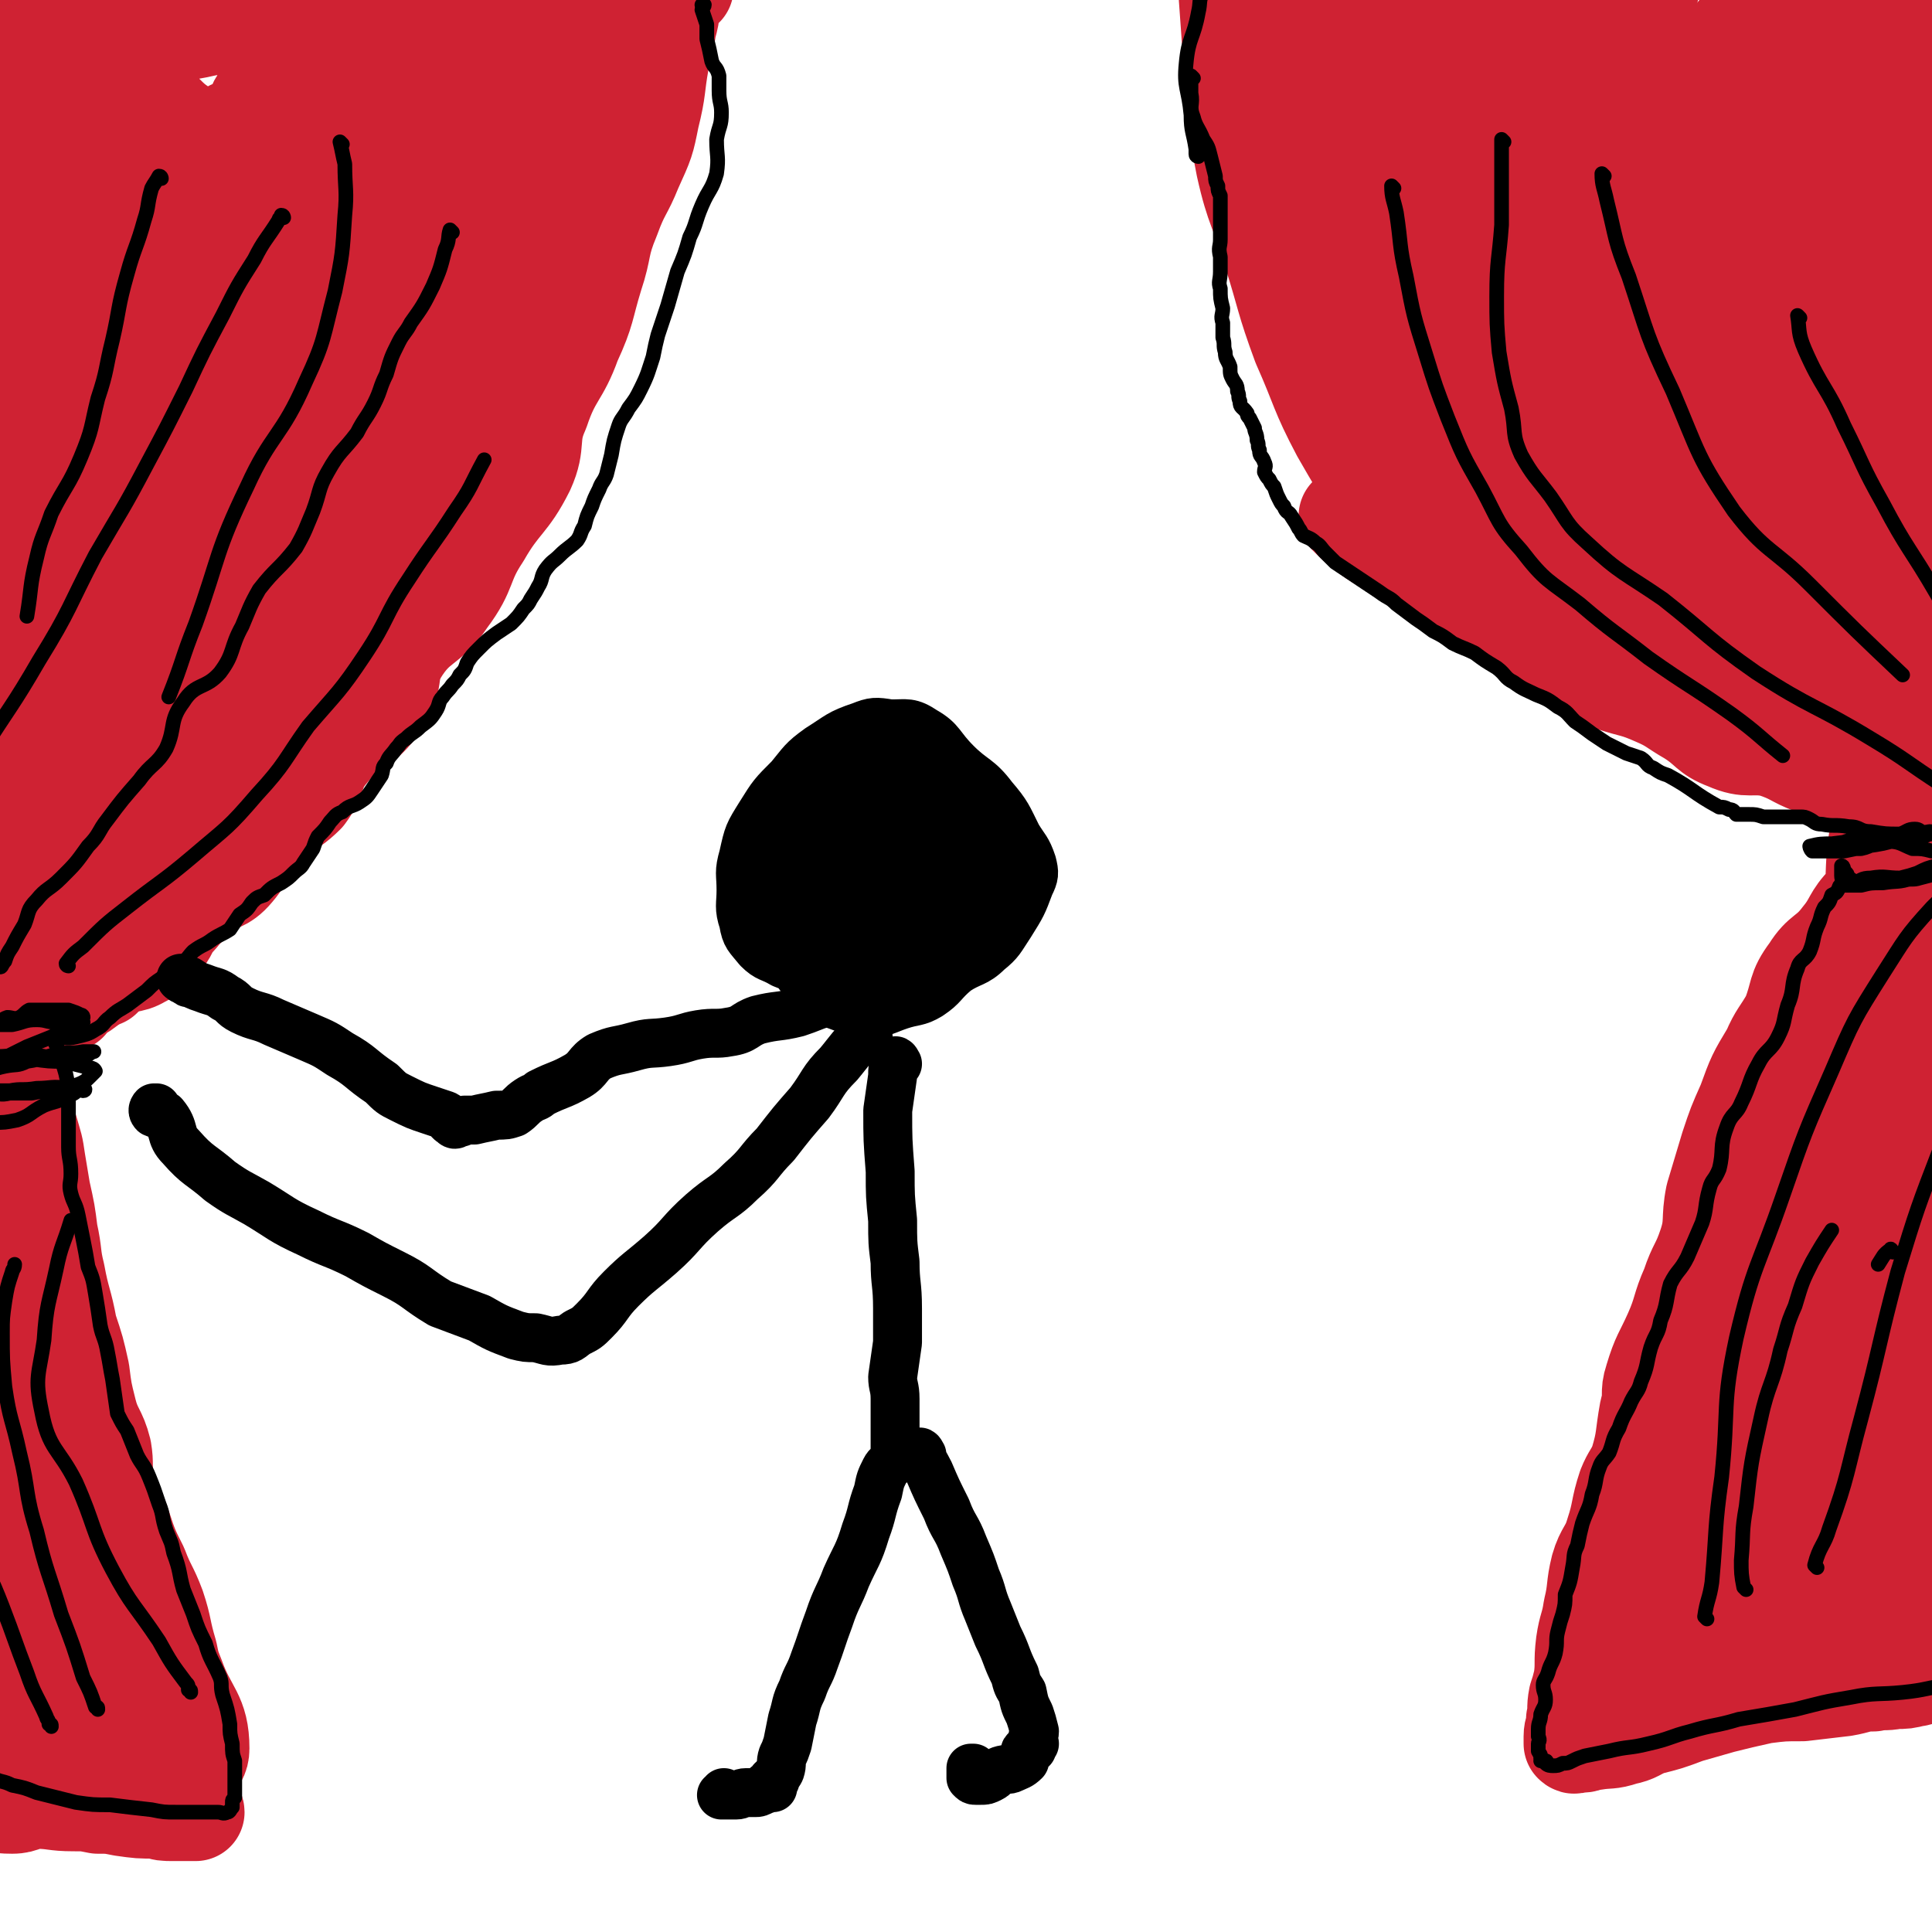 <svg viewBox='0 0 790 790' version='1.1' xmlns='http://www.w3.org/2000/svg' xmlns:xlink='http://www.w3.org/1999/xlink'><g fill='none' stroke='#CF2233' stroke-width='40' stroke-linecap='round' stroke-linejoin='round'><path d='M28,410c0,0 -1,-1 -1,-1 1,-1 2,-1 3,-2 4,-2 4,-2 9,-6 4,-2 3,-3 8,-5 5,-3 6,-1 11,-4 4,-2 4,-2 7,-6 5,-5 3,-6 8,-11 4,-5 5,-5 10,-10 6,-5 8,-3 13,-9 6,-7 4,-9 10,-16 8,-9 11,-7 19,-15 6,-8 3,-10 10,-18 9,-11 13,-8 21,-20 6,-9 2,-11 7,-20 8,-13 12,-10 20,-22 9,-12 6,-14 14,-26 8,-14 11,-13 18,-27 5,-11 1,-13 6,-24 5,-15 8,-14 13,-28 6,-13 5,-14 9,-27 4,-12 2,-12 7,-24 4,-11 5,-10 9,-20 5,-11 5,-11 7,-21 3,-12 2,-12 4,-23 1,-7 2,-7 3,-14 2,-7 1,-7 2,-14 0,-1 0,-1 1,-1 1,-1 1,-1 2,-1 1,0 1,0 1,0 1,0 1,0 1,0 '/><path d='M42,400c0,0 0,-1 -1,-1 -1,0 -1,0 -2,0 -7,2 -7,2 -13,3 -8,2 -8,1 -16,3 -8,2 -8,3 -17,5 -5,1 -5,2 -10,2 -2,0 -2,0 -4,-1 -3,-1 -4,-2 -6,-5 -2,-3 -4,-4 -3,-8 0,-6 2,-6 5,-13 3,-9 2,-10 7,-19 5,-12 5,-12 11,-22 7,-11 9,-10 16,-21 6,-10 4,-11 9,-22 5,-9 4,-9 10,-18 1,-2 2,-2 3,-3 1,0 0,0 0,1 -1,7 2,7 0,14 -3,11 -5,11 -9,21 -4,16 -4,16 -7,31 -3,15 -1,16 -5,31 -2,12 -4,11 -7,24 -2,5 -2,5 -3,11 0,1 0,3 0,3 -1,-1 -1,-2 -1,-4 -2,-10 -2,-10 -3,-19 -1,-16 0,-16 -1,-32 -1,-20 -2,-20 -1,-40 0,-18 1,-18 4,-36 2,-10 3,-10 7,-20 0,-1 0,-2 1,-1 1,0 3,1 3,3 1,7 0,7 0,14 0,15 -1,15 -1,30 -1,16 -1,16 -1,32 0,14 1,14 1,29 0,12 1,12 0,24 0,6 -1,6 -2,11 0,2 -1,4 -1,3 -3,-4 -4,-5 -6,-11 -3,-10 -4,-10 -6,-20 -3,-19 -4,-19 -4,-38 0,-18 -2,-19 3,-37 4,-15 7,-14 14,-28 6,-11 5,-12 12,-22 5,-5 6,-7 12,-9 2,-1 4,1 6,3 3,6 3,7 4,13 2,16 2,16 2,31 0,17 1,17 -1,33 -2,16 -3,16 -7,31 -3,13 -3,13 -7,25 -1,3 -1,4 -3,6 0,1 0,0 0,-1 3,-12 3,-12 6,-24 5,-19 4,-19 10,-38 11,-28 11,-28 24,-55 13,-30 12,-31 28,-59 14,-23 15,-23 32,-43 10,-12 11,-12 22,-21 7,-5 8,-9 14,-9 5,0 7,4 8,10 2,10 1,11 -2,22 -5,20 -6,20 -14,40 -10,23 -11,23 -22,46 -13,26 -13,27 -27,53 -11,19 -10,21 -23,39 -9,11 -10,11 -21,20 -6,5 -10,8 -14,10 -1,0 2,-4 3,-7 6,-13 6,-13 12,-27 9,-20 8,-21 19,-41 14,-27 15,-26 32,-52 14,-23 12,-24 29,-45 13,-16 13,-16 29,-30 9,-8 10,-9 21,-13 5,-2 8,-2 12,0 2,2 3,5 1,9 -9,17 -10,18 -22,34 -14,21 -16,20 -30,41 -19,27 -17,29 -37,56 -18,25 -17,26 -38,49 -12,14 -14,12 -28,25 -7,6 -7,8 -13,12 -3,1 -5,-1 -5,-4 1,-13 2,-15 7,-29 7,-22 5,-23 16,-44 14,-29 17,-27 35,-54 17,-27 18,-27 35,-54 16,-24 14,-26 31,-49 14,-18 16,-16 31,-33 9,-9 8,-10 18,-18 3,-3 7,-5 8,-3 1,1 -1,5 -4,9 -11,17 -13,16 -24,34 -16,27 -15,27 -30,55 -18,31 -17,32 -35,63 -13,22 -14,22 -27,44 -10,15 -10,15 -19,30 -4,6 -6,12 -7,13 -1,0 0,-5 1,-9 5,-17 4,-18 10,-34 10,-29 9,-30 21,-58 14,-32 16,-32 31,-64 15,-32 12,-33 29,-64 14,-26 15,-26 33,-50 14,-17 14,-16 30,-31 10,-8 15,-14 22,-15 3,0 1,6 0,12 -2,11 -2,12 -7,22 -10,21 -11,21 -24,41 -13,23 -14,22 -27,45 -12,22 -12,22 -23,44 -9,16 -7,18 -17,32 -5,7 -6,6 -13,11 -2,2 -4,7 -5,5 0,-5 1,-9 3,-18 3,-16 3,-16 7,-32 7,-26 7,-26 16,-50 9,-24 7,-25 19,-48 10,-21 12,-20 26,-39 12,-17 11,-19 26,-35 8,-8 9,-8 19,-13 1,-1 3,-1 3,1 2,3 2,4 2,9 -2,22 -2,22 -6,44 -4,18 -4,18 -10,35 -6,17 -7,17 -14,33 -6,16 -5,17 -13,31 -7,12 -8,11 -17,22 -8,9 -8,10 -17,16 -5,4 -6,4 -11,4 -2,1 -4,0 -4,-2 -1,-10 0,-11 2,-23 2,-15 1,-16 7,-30 7,-17 8,-16 18,-32 9,-15 7,-17 18,-30 11,-12 13,-11 27,-20 7,-5 9,-6 15,-7 2,0 1,3 1,6 -2,8 -3,8 -6,16 -7,18 -7,18 -15,35 -10,21 -9,21 -20,42 -10,17 -9,18 -21,34 -10,14 -11,14 -24,24 -10,8 -10,9 -22,12 -10,2 -12,2 -22,-2 -8,-4 -12,-5 -15,-13 -5,-12 -2,-14 -1,-28 2,-17 0,-18 6,-34 7,-19 9,-18 19,-36 9,-15 9,-15 19,-29 8,-10 8,-9 17,-18 7,-6 6,-7 13,-12 2,-1 3,-1 5,0 2,2 4,3 3,6 -5,14 -7,14 -14,29 -10,20 -10,20 -20,40 -12,25 -11,25 -23,50 -12,24 -12,24 -25,49 -11,21 -11,21 -23,43 -9,16 -8,17 -18,33 -7,11 -6,12 -15,21 -3,3 -4,4 -8,3 -3,0 -5,-1 -6,-5 -5,-12 -5,-13 -7,-27 -2,-19 -3,-20 -2,-38 2,-23 3,-24 7,-46 5,-21 6,-21 13,-42 4,-14 3,-15 9,-29 5,-13 7,-13 13,-26 3,-9 4,-9 6,-18 1,-3 1,-6 -1,-6 -2,0 -4,1 -6,4 -8,13 -9,13 -15,27 -7,15 -7,16 -12,31 -7,22 -7,22 -11,44 -3,20 -1,21 -2,41 -1,17 -1,17 -2,34 0,12 1,13 0,25 0,4 -1,4 -3,7 0,1 -1,3 -2,2 -1,-2 -2,-3 -3,-7 -3,-16 -3,-16 -4,-32 -2,-23 -3,-23 -3,-45 0,-19 1,-19 3,-37 2,-16 3,-16 5,-31 1,-14 0,-14 2,-27 2,-11 3,-10 5,-21 1,-7 1,-7 2,-14 0,0 0,-1 0,0 0,1 0,2 0,4 -1,9 -1,9 -2,18 -1,16 -1,16 -1,31 -1,17 -1,17 0,35 0,17 1,17 1,35 1,16 0,16 1,32 0,14 1,14 1,29 0,8 0,8 -1,16 -1,3 0,4 -2,6 0,1 -2,1 -2,1 -5,-6 -5,-7 -8,-13 -7,-16 -9,-16 -13,-33 -6,-24 -6,-25 -6,-49 -1,-26 -2,-28 4,-53 4,-17 8,-16 17,-32 7,-11 7,-13 16,-20 8,-6 9,-6 19,-7 7,0 10,-1 15,4 7,9 4,12 8,24 4,17 4,17 7,34 4,24 4,24 6,48 1,18 6,20 1,37 -3,15 -7,15 -17,26 -6,8 -7,8 -15,12 -5,2 -7,4 -11,1 -6,-6 -6,-8 -9,-17 -5,-17 -6,-18 -7,-35 -2,-23 -1,-24 3,-47 4,-25 4,-25 11,-49 6,-17 5,-18 15,-32 9,-12 11,-12 24,-21 8,-5 10,-7 18,-6 7,1 9,3 12,10 4,13 1,14 2,29 1,20 1,20 1,39 1,21 2,22 0,42 -2,17 -2,17 -7,34 -5,14 -4,14 -12,27 -6,11 -7,11 -16,19 -6,6 -7,8 -15,9 -7,2 -9,1 -15,-3 -9,-5 -10,-6 -14,-15 -8,-16 -7,-17 -9,-35 -3,-20 -4,-21 -1,-41 3,-20 5,-20 12,-39 6,-16 5,-18 14,-32 8,-11 10,-10 20,-19 7,-5 8,-11 14,-10 4,1 4,6 6,14 2,10 3,10 3,21 0,21 -2,21 -4,43 -2,20 -1,20 -4,39 -2,18 -1,18 -7,35 -3,10 -4,11 -10,19 -5,5 -6,7 -11,8 -3,1 -5,-1 -6,-4 -4,-7 -4,-8 -5,-15 -1,-20 0,-20 1,-40 1,-22 -1,-22 3,-44 3,-24 5,-23 12,-47 4,-17 4,-17 11,-34 2,-7 3,-7 7,-12 1,-2 4,-2 4,-1 0,7 -1,8 -2,17 -2,14 -3,14 -5,28 -1,14 0,14 -2,27 -3,13 -4,13 -9,26 -4,12 -5,12 -10,23 -3,8 -3,9 -6,17 -3,5 -2,7 -6,10 -1,1 -3,1 -4,-1 -5,-4 -6,-4 -9,-10 -5,-14 -4,-15 -7,-30 -4,-20 -4,-20 -5,-40 -1,-21 -1,-21 0,-42 0,-16 0,-16 1,-33 1,-13 1,-13 3,-26 1,-12 2,-15 3,-25 0,-1 -1,2 -1,3 1,4 1,4 3,9 1,3 1,3 3,6 3,6 3,6 6,11 4,8 3,9 8,16 3,4 3,4 7,7 6,5 7,5 14,10 4,2 4,2 9,5 6,5 6,4 11,9 3,3 5,2 6,6 1,4 2,5 0,8 -4,5 -6,4 -12,7 -5,2 -6,3 -11,3 -8,1 -8,-1 -16,-2 -5,-1 -6,1 -10,-1 -7,-5 -6,-7 -12,-14 -4,-5 -6,-5 -8,-11 -3,-8 -2,-9 -2,-18 0,-6 1,-6 3,-13 1,-5 1,-6 3,-11 2,-4 2,-4 5,-7 3,-4 3,-4 7,-6 4,-3 4,-3 9,-4 7,-1 7,1 14,0 9,-1 9,-2 18,-3 11,-1 12,-4 22,-1 8,3 7,6 14,12 9,6 10,5 17,13 5,4 4,5 7,10 3,4 5,3 6,7 1,3 0,4 -2,7 -2,4 -1,6 -6,8 -7,3 -8,3 -17,3 -10,-1 -10,-2 -19,-6 -10,-4 -10,-5 -19,-12 -6,-4 -6,-4 -11,-9 -6,-6 -6,-7 -11,-14 -4,-6 -4,-6 -6,-12 -1,-3 -1,-4 0,-6 1,-2 2,-2 5,-3 4,-1 4,1 9,0 9,-2 8,-3 18,-5 11,-1 11,0 22,-1 15,0 15,0 30,0 14,-1 14,-1 28,-1 13,-1 13,-1 25,-2 12,0 12,-2 24,0 6,1 5,3 11,6 5,3 9,2 9,6 0,9 -3,11 -9,21 -5,9 -4,11 -12,17 -12,10 -13,8 -28,15 -14,7 -14,7 -29,13 -11,4 -11,5 -22,6 -10,2 -10,1 -20,0 -8,-1 -8,-1 -16,-4 -5,-2 -7,-2 -10,-7 -3,-5 -2,-7 0,-12 2,-4 3,-4 7,-7 6,-4 7,-3 13,-6 12,-5 12,-6 25,-10 13,-5 13,-5 26,-8 11,-3 11,-2 21,-6 13,-4 13,-9 26,-11 6,-1 7,1 13,4 6,2 7,3 11,7 1,2 1,2 0,4 -3,6 -4,6 -9,11 -7,7 -7,7 -16,13 -12,9 -11,10 -24,16 -13,4 -13,4 -27,4 -12,1 -12,1 -24,-2 -7,-1 -6,-3 -13,-7 -5,-4 -8,-3 -11,-8 -2,-3 0,-4 2,-8 1,-4 0,-6 4,-8 8,-6 9,-5 19,-9 9,-3 9,-2 19,-6 11,-4 11,-8 23,-10 10,-1 10,1 20,4 8,2 8,3 15,7 2,1 4,1 4,3 0,3 -1,5 -3,8 -8,9 -9,8 -17,17 -10,9 -9,10 -20,18 -11,7 -12,6 -23,12 -10,5 -9,7 -19,11 -8,4 -8,2 -16,4 -5,2 -5,2 -9,5 -2,0 -2,1 -4,2 0,0 0,0 -1,0 '/><path d='M14,410c0,0 -1,0 -1,-1 0,-1 1,-1 1,-3 1,-6 1,-6 3,-13 1,-5 1,-6 3,-11 1,-2 1,-2 2,-4 0,0 0,0 0,-1 1,-1 0,-1 1,-2 0,0 1,0 1,0 0,0 0,-1 0,-1 -1,0 -1,0 -2,1 0,0 0,-1 -1,0 0,0 -1,0 -1,1 -1,3 0,3 -2,6 0,1 0,1 -1,2 -1,2 -1,2 -2,3 0,2 0,3 0,4 -1,2 -1,2 -2,3 -1,1 -2,1 -2,3 -1,1 0,1 0,3 0,1 -1,1 -1,3 -1,1 -1,1 -1,3 -1,1 -1,1 -1,3 -1,1 0,1 0,3 0,2 0,2 0,3 0,1 0,1 0,2 0,1 0,1 0,2 0,1 0,1 0,2 0,1 0,1 -1,1 0,1 0,0 -1,1 0,1 0,1 0,1 0,1 0,1 -1,1 0,0 0,-1 0,-1 0,1 0,2 0,3 0,0 -1,0 -1,0 -1,1 -1,1 -1,1 0,0 0,1 0,1 0,0 -1,-1 -1,-1 0,1 0,1 0,1 0,2 1,2 1,3 0,1 0,1 0,2 0,1 1,0 1,1 1,3 1,3 1,5 1,2 1,2 2,4 1,2 1,2 1,4 1,3 1,3 2,7 1,4 1,4 2,7 2,7 2,6 3,13 1,6 1,6 2,12 2,9 2,9 3,17 2,9 1,9 3,17 2,11 3,11 5,22 3,9 3,9 5,18 1,8 1,8 3,16 2,8 4,8 6,16 1,6 0,6 1,12 3,10 4,10 7,19 3,9 3,9 7,17 3,8 4,8 7,16 3,9 2,9 5,19 1,5 1,5 3,10 5,14 10,15 10,29 0,7 -6,6 -9,13 -1,2 0,3 1,5 0,2 0,2 1,3 1,1 1,1 2,2 1,1 0,1 1,2 1,0 2,0 2,1 0,0 -1,0 -1,0 -1,0 -1,0 -2,0 -1,0 -1,0 -2,0 -2,0 -2,0 -4,0 -4,0 -4,0 -7,-1 -7,0 -7,0 -14,-1 -5,-1 -5,-1 -10,-1 -5,-1 -5,-1 -10,-1 -8,0 -8,-1 -15,-1 -5,0 -5,2 -10,2 -7,0 -7,-1 -15,-2 -3,0 -3,0 -6,0 -3,-1 -3,-1 -5,-1 -2,0 -2,0 -3,-1 0,0 -1,1 -1,0 -1,-1 -1,-1 -1,-3 0,-2 0,-2 0,-5 0,-5 0,-5 1,-9 2,-19 3,-19 4,-37 1,-6 0,-6 -1,-12 -1,-8 -3,-8 -3,-16 0,-19 1,-19 2,-38 0,-19 0,-19 0,-39 0,-19 0,-19 0,-38 0,-12 0,-12 1,-24 0,-7 0,-7 1,-15 1,-5 1,-6 4,-11 0,-1 1,-2 3,-2 2,1 3,1 5,4 6,8 7,8 11,18 5,13 4,14 7,28 2,14 3,14 4,28 1,15 0,15 1,30 0,13 0,13 1,27 1,12 1,12 2,24 1,11 0,12 2,23 2,11 3,11 6,22 2,7 3,7 5,15 1,4 0,4 0,8 '/><path d='M13,669c0,-1 0,-1 -1,-1 -2,-8 -3,-8 -4,-16 -4,-18 -3,-18 -6,-36 -2,-16 -3,-16 -3,-32 0,-6 0,-6 2,-12 1,-2 1,-2 3,-2 2,0 3,0 4,2 3,4 2,5 4,10 3,10 3,10 6,21 4,11 4,11 8,23 3,10 4,10 6,20 2,7 1,9 3,15 0,1 2,0 3,-1 2,-4 2,-5 4,-9 '/><path d='M59,690c0,-1 0,-2 -1,-1 -3,1 -3,0 -6,3 -5,6 -4,6 -9,13 '/><path d='M11,736c0,-1 0,-1 -1,-1 -5,-5 -5,-4 -10,-9 -4,-6 -5,-6 -8,-13 -1,-3 -1,-4 0,-8 2,-7 1,-8 6,-14 10,-13 10,-15 22,-24 3,-2 4,2 7,2 4,0 4,-1 7,-2 3,0 6,-1 5,0 -2,4 -6,4 -10,10 -7,9 -5,10 -11,20 -6,9 -6,12 -14,18 -4,2 -5,0 -10,-2 -2,0 -2,-1 -4,-2 -1,-2 -1,-2 -1,-4 -1,-2 -1,-2 -1,-4 2,-6 2,-7 6,-13 9,-12 9,-14 19,-22 3,-2 3,2 6,2 3,1 4,0 7,0 0,0 0,1 0,1 -1,2 -2,2 -4,3 -3,4 -3,5 -7,8 -7,6 -8,5 -16,11 -3,2 -2,4 -6,6 -2,1 -2,0 -4,-2 -2,-1 -3,-1 -4,-3 -1,-4 1,-4 1,-9 0,0 0,0 0,-1 '/><path d='M591,223c0,0 0,0 -1,-1 -5,-3 -5,-3 -10,-7 -8,-7 -9,-7 -16,-15 -9,-10 -9,-11 -16,-23 -9,-17 -8,-18 -16,-36 -7,-19 -6,-19 -12,-38 -5,-17 -7,-17 -11,-35 -4,-20 -3,-21 -5,-41 -1,-14 -1,-14 -2,-28 0,-2 0,-2 1,-4 0,0 1,0 1,0 '/><path d='M552,212c0,0 -1,-1 -1,-1 3,3 4,4 8,7 8,6 9,5 17,10 8,5 8,5 16,10 8,4 8,5 15,9 6,4 6,3 11,7 6,3 6,3 12,7 9,6 8,7 17,12 6,4 6,3 12,6 9,3 9,2 18,6 7,3 7,4 14,8 8,5 7,7 15,10 9,4 10,1 19,3 9,3 8,4 16,7 8,2 8,1 16,4 6,1 6,2 12,4 6,2 7,1 13,4 3,1 3,2 6,3 2,1 3,1 5,2 2,1 2,2 4,3 1,1 1,1 2,2 0,1 1,1 1,1 0,0 0,-1 0,-1 0,0 0,1 -1,2 0,0 0,0 0,0 -1,0 -1,0 -2,0 0,0 -1,-1 -1,0 -3,1 -4,0 -6,3 -3,3 -2,4 -5,8 -4,5 -4,5 -9,10 -6,6 -7,5 -13,11 -6,6 -5,8 -10,14 -6,8 -8,6 -13,14 -6,8 -4,9 -8,19 -4,7 -5,7 -8,14 -6,10 -6,10 -10,21 -4,9 -4,9 -7,18 -3,10 -3,10 -6,20 -2,10 0,11 -3,20 -3,9 -4,8 -7,17 -4,9 -3,10 -7,19 -4,9 -5,9 -8,19 -2,6 0,6 -2,13 -2,11 -1,11 -4,21 -2,5 -3,5 -5,10 -3,9 -2,10 -5,19 -2,7 -4,7 -6,14 -2,8 -1,9 -3,17 -1,7 -2,7 -3,14 -1,8 0,8 -1,15 -1,4 -1,4 -2,7 -1,5 0,5 -1,9 0,4 -1,4 -1,7 0,1 0,2 0,3 1,1 1,0 2,0 1,0 1,0 2,0 2,0 2,-1 5,-1 6,-1 6,0 12,-2 5,-1 5,-2 10,-4 8,-2 8,-2 16,-5 7,-2 7,-2 14,-4 8,-2 8,-2 17,-4 8,-1 8,-1 16,-1 8,-1 9,-1 17,-2 6,-1 6,-2 12,-2 4,-1 4,0 9,-1 4,0 4,0 8,-1 2,0 2,-1 4,-1 2,0 2,0 4,-1 2,0 3,1 4,0 1,0 -1,0 -1,-1 0,0 1,0 1,0 0,-1 0,-1 -1,-1 0,0 0,0 -1,-1 0,-2 0,-2 -1,-5 0,-5 0,-5 -1,-11 0,-8 0,-8 -1,-15 -1,-16 0,-16 -2,-32 -1,-19 -2,-19 -3,-37 -1,-24 -1,-24 -1,-48 -1,-24 -2,-24 -1,-48 1,-23 2,-23 5,-46 2,-21 2,-21 5,-42 3,-13 3,-13 6,-26 1,-7 2,-7 3,-14 0,-1 -1,-2 -2,-1 -1,1 -2,2 -2,5 -4,13 -3,13 -6,27 -4,18 -5,18 -8,36 -4,21 -3,21 -7,43 -4,26 -5,26 -9,52 -3,23 0,24 -3,47 -2,15 -2,15 -5,29 -3,10 -3,10 -7,18 -2,3 -2,6 -4,5 -3,-1 -4,-3 -5,-8 -3,-11 -1,-12 -1,-23 0,-16 -2,-16 1,-32 3,-22 5,-22 11,-43 5,-22 4,-23 11,-44 5,-19 7,-18 14,-36 5,-12 6,-11 10,-23 1,-4 1,-6 1,-9 0,-1 1,1 0,2 -1,8 -1,8 -4,15 -5,14 -6,14 -12,27 -12,27 -13,26 -23,53 -12,31 -11,31 -21,62 -9,27 -9,27 -16,55 -7,22 -6,23 -12,45 -4,15 -2,17 -9,29 -2,4 -5,3 -9,3 -2,0 -4,-1 -4,-4 -2,-16 -1,-17 0,-34 2,-20 1,-20 4,-40 5,-25 7,-25 13,-49 6,-27 2,-28 10,-54 7,-23 11,-21 21,-43 7,-15 5,-16 13,-30 5,-7 6,-6 13,-11 2,-1 3,-2 5,-1 1,1 2,2 1,4 -2,11 -3,11 -6,22 -5,18 -6,17 -11,35 -5,21 -5,21 -9,43 -5,23 -4,23 -9,45 -4,21 -4,21 -10,42 -3,15 -4,15 -8,29 -3,11 -3,11 -7,21 -2,5 -3,9 -5,9 -1,0 -1,-4 -2,-9 -1,-9 -2,-9 -2,-18 -1,-21 0,-22 1,-43 2,-24 0,-24 5,-47 5,-24 6,-24 15,-47 7,-19 7,-20 18,-37 9,-14 11,-13 22,-24 5,-5 5,-6 10,-8 3,-2 5,-2 7,1 4,5 4,7 5,15 2,13 3,14 1,27 -2,21 -4,21 -8,42 -4,21 -2,21 -7,42 -4,16 -5,16 -9,32 -4,13 -3,14 -9,25 -1,3 -2,3 -5,4 -1,0 -2,0 -2,-1 -2,-12 -3,-12 -4,-25 0,-18 1,-18 2,-36 1,-22 -1,-22 2,-44 4,-22 5,-22 12,-44 6,-20 7,-20 15,-39 5,-15 5,-15 12,-30 4,-10 5,-9 10,-18 3,-5 3,-6 5,-9 0,-1 -1,0 -1,1 -2,9 -2,9 -4,18 -3,14 -3,14 -6,28 -3,18 -3,19 -6,37 -3,19 -4,19 -6,38 -3,22 -2,22 -4,44 -2,18 -1,19 -4,37 -2,13 -2,13 -6,27 -1,7 -1,7 -4,14 -1,2 -2,3 -5,3 -1,1 -1,0 -2,-2 -2,-3 -2,-3 -3,-6 -2,-9 -2,-9 -3,-18 -2,-11 -3,-11 -3,-23 -1,-12 0,-12 1,-25 1,-12 0,-13 3,-24 2,-11 3,-11 7,-20 3,-7 3,-8 8,-13 2,-2 3,-2 6,-1 3,2 4,3 6,7 4,10 3,10 5,21 2,12 2,12 2,24 0,15 0,15 -3,30 -2,18 -2,18 -7,36 -4,13 -4,13 -9,26 -3,8 -3,9 -9,15 -4,4 -6,4 -12,6 -3,0 -4,0 -7,-2 -2,-2 -2,-2 -3,-5 -2,-4 -2,-4 -2,-8 -1,-7 -2,-7 -1,-13 1,-5 2,-5 5,-8 3,-3 3,-4 7,-5 8,-2 8,-1 16,-1 7,0 7,0 15,0 7,1 7,0 13,2 4,2 5,2 7,5 3,2 3,3 3,5 1,4 0,4 -1,7 -1,4 -1,5 -4,7 -5,3 -6,2 -11,4 -8,4 -8,4 -16,7 -8,4 -8,3 -15,7 -5,3 -4,5 -8,8 -2,1 -3,1 -5,1 -1,0 -2,0 -2,-1 0,-3 0,-3 1,-6 2,-3 2,-3 5,-6 3,-2 4,-2 8,-4 5,-3 4,-3 9,-6 6,-3 6,-2 11,-5 6,-3 6,-4 12,-7 3,-2 3,-3 7,-4 2,-1 5,1 5,0 1,0 -2,0 -3,-2 -1,-1 0,-2 0,-4 0,-4 0,-4 -1,-9 0,-7 0,-7 -1,-13 -1,-7 -1,-7 -2,-14 -1,-11 -1,-11 -3,-23 -2,-12 -3,-12 -5,-24 -2,-14 -2,-14 -3,-29 -1,-18 -2,-18 -2,-35 0,-21 0,-21 1,-41 1,-20 1,-20 3,-40 1,-17 0,-17 2,-34 1,-16 0,-16 3,-32 2,-12 3,-11 6,-23 2,-10 3,-10 5,-20 1,-7 1,-7 2,-13 0,-3 1,-3 0,-7 0,-1 0,-2 -1,-3 -1,-1 -1,-1 -2,-1 0,0 0,0 0,1 0,1 1,1 0,2 0,3 0,3 -2,6 -1,4 -3,4 -3,8 1,6 3,6 4,12 2,8 2,8 2,16 0,4 -1,4 -2,9 0,2 1,2 0,4 0,1 0,2 -1,2 -2,-1 -2,-2 -4,-3 -3,-4 -3,-4 -7,-8 -5,-7 -5,-7 -10,-15 -6,-10 -6,-10 -11,-20 -5,-10 -6,-10 -9,-20 -3,-8 -1,-9 -4,-16 -1,-2 -2,-2 -4,-4 -1,-1 -2,-2 -2,-1 2,1 4,2 6,4 6,7 5,8 11,15 7,8 7,8 15,16 3,4 3,3 6,6 3,4 3,4 6,8 3,3 4,3 6,7 2,2 2,3 2,6 0,2 0,2 -2,4 -2,2 -2,1 -5,2 -4,1 -4,2 -8,2 -6,-1 -6,-2 -12,-5 -8,-3 -8,-3 -15,-7 -11,-6 -12,-5 -22,-11 -10,-7 -10,-7 -19,-16 -11,-9 -10,-10 -21,-20 -8,-8 -9,-7 -17,-15 -6,-7 -5,-8 -11,-15 -3,-4 -2,-4 -6,-7 -4,-3 -5,-1 -10,-4 -4,-2 -4,-3 -7,-6 -1,0 -1,0 -1,-1 -1,0 -1,-1 -1,-1 5,5 5,7 10,12 9,8 10,8 19,15 12,8 12,8 24,16 8,5 9,4 16,10 5,4 4,5 9,9 2,2 4,2 5,4 0,1 -2,1 -4,2 -3,1 -3,1 -5,1 -9,-3 -9,-3 -17,-7 -12,-4 -13,-3 -24,-10 -13,-7 -12,-9 -25,-18 -12,-8 -13,-7 -25,-16 -8,-7 -7,-8 -14,-15 -4,-5 -4,-5 -8,-10 -1,-2 -1,-2 -2,-4 0,-1 1,-2 2,-2 2,1 2,2 5,3 3,2 4,2 7,5 9,8 9,8 17,17 8,9 8,9 15,18 7,8 8,8 14,17 3,5 1,7 3,12 1,1 2,0 1,0 -1,-2 -2,-1 -4,-3 -7,-8 -6,-9 -13,-17 -9,-11 -11,-10 -21,-21 -11,-15 -11,-16 -20,-32 -7,-12 -6,-13 -12,-25 -5,-10 -6,-9 -9,-19 -2,-6 -2,-7 -2,-13 -1,-3 -1,-4 0,-6 0,0 1,1 2,2 5,4 5,4 8,9 7,9 6,9 12,19 5,7 5,7 9,14 2,4 2,4 3,7 1,2 1,5 0,4 -1,0 -2,-3 -5,-5 -5,-6 -6,-5 -11,-10 -7,-9 -6,-10 -12,-19 -8,-11 -9,-11 -16,-22 -9,-14 -10,-14 -16,-28 -5,-10 -5,-10 -7,-21 -2,-11 0,-11 -1,-22 0,-7 0,-7 0,-14 1,-4 0,-5 1,-9 1,0 1,-1 2,0 4,5 5,5 7,11 4,8 3,9 6,18 5,10 5,10 10,20 4,10 4,10 8,20 3,9 3,9 7,18 3,5 3,5 7,10 1,3 2,3 3,5 0,1 -1,2 -1,2 0,-1 0,-3 -1,-5 -4,-7 -6,-6 -10,-14 -5,-9 -6,-9 -9,-19 -5,-11 -5,-11 -7,-22 -3,-11 -4,-11 -5,-23 -1,-10 0,-10 0,-20 0,-15 0,-15 -1,-30 0,-1 1,-1 0,-2 0,-1 -1,-1 -2,-1 -1,0 -1,0 -1,0 -1,0 -1,1 -2,1 0,1 -1,0 -1,1 1,1 1,1 2,3 0,0 -1,0 -1,1 1,1 2,1 2,1 0,1 0,2 -1,1 -1,0 -1,-1 -2,-2 -2,-3 -2,-3 -4,-5 -3,-2 -3,-3 -5,-4 0,-1 0,1 0,1 1,0 0,-2 0,-2 0,0 0,1 0,1 3,2 4,1 6,3 6,10 6,11 10,22 5,15 3,16 9,30 5,14 5,14 12,27 7,13 7,12 14,25 7,11 8,11 14,22 3,8 2,8 6,16 1,2 2,2 4,5 1,1 1,2 1,2 0,0 -1,-1 -1,-3 -2,-3 -1,-3 -3,-6 -7,-12 -8,-12 -14,-24 -8,-15 -9,-15 -14,-32 -5,-18 -4,-19 -7,-37 -2,-23 -3,-24 -3,-47 0,-2 1,-2 2,-4 1,0 1,-1 2,-1 0,0 1,-1 1,0 1,8 0,9 1,17 3,22 2,22 6,44 6,29 7,29 16,57 6,20 5,20 13,39 4,9 4,9 10,17 4,4 6,3 9,7 1,1 0,2 -1,2 -1,0 -1,-1 -2,-2 -3,-4 -3,-4 -6,-8 -8,-11 -8,-11 -14,-24 -10,-19 -11,-18 -18,-38 -6,-18 -4,-19 -7,-37 -3,-14 -5,-14 -5,-28 0,-14 1,-14 4,-28 1,-8 1,-10 5,-16 1,-2 3,-1 6,-1 1,0 2,-1 3,0 1,3 -1,4 -1,8 3,23 3,23 8,46 5,26 4,26 12,51 9,24 11,23 22,47 7,14 5,16 14,29 5,7 9,4 14,10 5,6 3,7 7,14 1,2 1,2 2,3 1,1 1,3 1,2 -1,-1 -1,-3 -3,-6 -3,-8 -2,-8 -5,-16 -8,-20 -10,-19 -17,-38 -10,-27 -12,-26 -19,-54 -6,-26 -6,-26 -8,-53 -1,-20 -1,-21 1,-40 0,-3 2,-3 3,-4 1,0 2,0 2,0 0,1 -2,0 -2,2 -1,12 -2,13 -1,26 4,31 4,31 11,62 9,34 9,34 23,67 9,23 12,22 24,43 9,15 9,15 18,30 0,1 2,2 2,2 -1,-2 -1,-4 -3,-7 -6,-11 -6,-12 -13,-23 -10,-16 -13,-14 -21,-31 -11,-21 -9,-21 -16,-44 -6,-19 -6,-19 -10,-38 -3,-17 -4,-17 -5,-33 -2,-17 -2,-18 -1,-35 0,-9 0,-10 3,-18 2,-3 3,-3 6,-4 2,-1 2,0 3,1 2,0 2,0 3,1 1,1 0,2 0,4 3,22 2,22 6,44 4,24 4,24 10,47 6,22 7,22 15,44 8,21 9,21 19,41 9,18 10,17 19,35 6,13 5,14 11,27 7,13 9,14 15,25 1,1 -1,0 -1,-1 -3,-3 -3,-3 -5,-6 -10,-16 -10,-16 -19,-32 -8,-14 -9,-14 -15,-29 -9,-22 -8,-22 -15,-45 -7,-23 -8,-22 -12,-46 -4,-22 -3,-23 -3,-46 -1,-26 -2,-27 1,-53 0,-6 3,-5 5,-10 '/><path d='M704,202c0,0 -1,0 -1,-1 0,-1 1,-1 2,-1 10,-1 10,-3 19,-1 16,3 18,2 32,10 20,11 21,12 38,29 13,13 13,14 24,29 5,8 8,9 9,18 2,7 1,9 -3,15 -4,4 -5,4 -11,5 -4,1 -5,1 -8,-1 -10,-5 -10,-5 -18,-13 -13,-13 -14,-13 -24,-29 -10,-16 -9,-17 -16,-36 -7,-17 -7,-17 -10,-34 -3,-12 -2,-12 -2,-24 0,-3 0,-5 2,-7 1,-1 2,0 3,2 2,2 2,2 3,4 5,8 5,8 8,16 5,11 4,11 9,23 6,15 6,15 12,30 4,11 5,11 8,23 2,7 2,8 1,14 0,3 -2,3 -4,5 -3,3 -3,5 -6,5 -6,0 -6,-3 -12,-7 -9,-6 -11,-4 -18,-12 -10,-11 -10,-12 -16,-25 -8,-17 -10,-17 -13,-35 -3,-14 -2,-15 0,-30 1,-10 1,-12 7,-19 2,-2 4,-1 7,1 6,3 7,3 12,9 8,10 8,11 14,22 8,13 8,13 14,27 6,12 5,12 10,24 2,7 6,7 6,14 0,6 -3,7 -7,12 -1,2 -2,4 -4,4 -9,-2 -11,-3 -17,-9 -14,-13 -13,-15 -24,-31 -11,-18 -13,-17 -20,-37 -6,-14 -5,-15 -7,-31 -1,-14 0,-15 1,-29 2,-9 2,-9 5,-19 2,-5 1,-8 5,-11 3,-3 6,-2 10,0 8,5 8,6 15,14 13,15 12,15 24,31 11,16 12,15 22,31 3,6 5,6 6,13 0,5 -1,7 -4,11 -2,2 -3,1 -7,2 -7,0 -7,2 -14,0 -12,-4 -12,-5 -23,-12 -15,-10 -17,-9 -29,-23 -12,-15 -11,-16 -20,-34 -6,-13 -8,-14 -11,-28 -2,-11 0,-12 1,-23 2,-11 2,-11 5,-21 3,-11 4,-11 8,-21 5,-11 3,-13 9,-23 5,-6 7,-10 14,-10 6,0 8,3 12,9 7,12 5,13 9,26 6,18 7,18 12,35 5,19 7,19 10,38 3,15 3,16 2,31 -1,13 -1,14 -5,26 -4,9 -4,10 -11,17 -6,7 -8,10 -16,10 -8,-1 -9,-4 -17,-11 -9,-8 -9,-8 -15,-18 -7,-13 -6,-14 -10,-28 -4,-12 -5,-12 -5,-25 -1,-13 2,-13 5,-27 2,-11 1,-11 5,-22 4,-10 4,-10 10,-18 3,-4 4,-7 8,-6 7,1 10,2 15,8 7,7 6,9 11,19 6,12 8,11 13,23 4,12 4,13 5,26 0,7 -1,7 -2,14 -1,5 0,8 -4,10 -3,2 -5,-1 -10,-3 -7,-3 -9,-2 -13,-8 -7,-11 -7,-12 -11,-26 -4,-13 -5,-14 -5,-27 1,-12 1,-13 7,-24 3,-8 4,-8 11,-13 5,-4 6,-4 12,-4 8,-1 8,-1 15,1 6,2 7,2 11,7 7,8 7,9 10,19 4,14 3,15 5,30 2,13 2,13 2,27 0,10 1,11 -3,20 -3,6 -4,7 -10,9 -6,2 -7,3 -13,1 -7,-3 -7,-4 -11,-10 -7,-9 -8,-9 -11,-20 -4,-14 -5,-14 -5,-29 1,-16 1,-17 7,-33 5,-13 7,-13 15,-25 4,-6 4,-8 9,-12 3,-1 3,2 6,3 4,1 5,0 7,3 4,4 4,5 5,11 1,8 0,9 0,17 0,12 0,12 -1,24 0,12 1,12 -1,24 -3,11 -4,11 -9,22 -2,5 -1,6 -5,9 -4,2 -6,4 -9,2 -5,-3 -5,-5 -8,-11 -5,-10 -5,-11 -8,-22 -4,-12 -3,-12 -4,-25 -1,-12 -2,-13 0,-24 3,-11 6,-10 11,-21 6,-14 4,-15 12,-27 2,-5 4,-4 8,-6 2,-2 2,-2 5,-2 3,0 3,0 5,2 3,2 4,2 5,6 2,10 0,10 0,21 0,7 2,7 2,14 0,4 -1,4 -2,8 -1,3 -1,4 -3,6 -2,2 -2,2 -4,2 -3,-1 -4,-1 -6,-4 -3,-4 -3,-4 -5,-9 -3,-6 -3,-6 -3,-12 -2,-11 -2,-11 -2,-23 0,-5 0,-5 2,-10 1,-3 1,-3 4,-5 3,-1 3,0 6,0 5,0 5,0 9,0 3,0 4,-2 6,0 4,4 4,5 5,11 3,12 2,12 4,24 0,5 1,6 0,10 0,3 0,4 -2,6 -1,3 -1,3 -3,4 -2,1 -2,0 -5,-1 -2,0 -3,0 -4,-1 -1,-1 -1,-2 -1,-4 0,-1 0,-1 0,-3 '/></g>
<g fill='none' stroke='#000000' stroke-width='6' stroke-linecap='round' stroke-linejoin='round'><path d='M185,95c0,0 -1,-1 -1,-1 -1,3 0,4 -2,8 -2,8 -2,8 -5,15 -4,8 -4,8 -9,15 -2,4 -3,4 -5,8 -3,6 -3,6 -5,13 -3,6 -2,6 -5,12 -3,6 -4,6 -7,12 -6,8 -7,7 -12,16 -4,7 -3,8 -6,16 -3,7 -3,8 -7,15 -7,9 -8,8 -15,17 -4,7 -4,8 -7,15 -5,9 -3,11 -9,19 -6,7 -10,4 -15,12 -6,8 -3,10 -7,19 -4,7 -6,6 -11,13 -7,8 -7,8 -13,16 -4,5 -3,6 -8,11 -5,7 -5,7 -11,13 -5,5 -6,4 -10,9 -4,4 -3,5 -5,10 -3,5 -3,5 -5,9 -2,3 -2,3 -3,6 -1,1 -1,2 -2,2 0,1 1,0 1,-1 '/><path d='M23,425c0,0 -1,-1 -1,-1 4,0 5,1 9,0 4,-1 5,-1 8,-3 4,-2 3,-3 6,-5 3,-3 4,-3 7,-5 4,-3 4,-3 8,-6 3,-3 3,-3 6,-5 2,-2 2,-2 5,-4 2,-1 2,-1 3,-2 3,-2 3,-3 5,-5 4,-3 4,-2 8,-5 3,-2 4,-2 7,-4 2,-3 2,-3 4,-6 3,-2 3,-2 5,-5 2,-2 2,-2 5,-3 3,-3 3,-3 7,-5 3,-2 3,-2 5,-4 2,-2 3,-2 4,-4 2,-3 2,-3 4,-6 1,-3 1,-3 2,-5 3,-3 3,-3 5,-6 2,-2 2,-3 5,-4 3,-3 4,-2 7,-4 3,-2 3,-2 5,-5 2,-3 2,-3 4,-6 1,-3 0,-3 2,-5 1,-3 2,-3 4,-6 2,-2 1,-2 4,-4 3,-3 3,-2 6,-5 4,-3 4,-3 6,-6 2,-3 1,-4 3,-6 2,-3 2,-2 4,-5 2,-2 2,-2 3,-4 2,-2 2,-2 3,-5 2,-3 2,-3 5,-6 3,-3 3,-3 7,-6 3,-2 3,-2 6,-4 3,-3 3,-3 5,-6 2,-2 2,-2 3,-4 2,-3 2,-3 3,-5 2,-3 1,-4 3,-7 3,-4 3,-3 6,-6 3,-3 4,-3 7,-6 2,-3 1,-3 3,-6 1,-4 1,-4 3,-8 1,-3 1,-3 3,-7 1,-3 2,-3 3,-6 1,-4 1,-4 2,-8 1,-6 1,-6 3,-12 1,-3 2,-3 4,-7 3,-4 3,-4 5,-8 3,-6 3,-7 5,-13 1,-5 1,-5 2,-9 2,-6 2,-6 4,-12 2,-7 2,-7 4,-14 3,-7 3,-7 5,-14 3,-6 2,-6 5,-13 3,-7 4,-6 6,-13 1,-7 0,-7 0,-14 1,-6 2,-5 2,-11 0,-4 -1,-4 -1,-9 0,-3 0,-3 0,-6 -1,-4 -2,-3 -3,-6 -1,-5 -1,-5 -2,-9 0,-3 0,-3 0,-6 -1,-3 -1,-3 -2,-6 0,-1 1,-1 1,-2 0,0 -1,0 -1,0 '/><path d='M23,426c0,0 -1,-2 -1,-1 1,3 2,4 3,8 2,6 2,6 3,12 0,7 0,7 0,13 0,6 0,6 0,11 0,5 1,5 1,11 0,4 -1,4 0,8 1,4 2,4 3,9 1,5 1,5 2,10 1,5 1,5 2,11 2,5 2,5 3,11 1,6 1,6 2,13 1,5 2,5 3,11 1,5 1,6 2,11 1,7 1,7 2,14 2,4 2,4 4,7 2,5 2,5 4,10 2,4 3,4 5,9 2,5 2,5 4,11 2,5 1,5 3,11 2,5 2,4 3,9 3,8 2,8 4,15 2,5 2,5 4,10 2,6 2,6 5,12 2,7 3,7 6,14 1,3 0,3 1,7 2,6 2,6 3,12 0,4 0,4 1,8 0,4 0,4 1,7 0,4 0,4 0,8 0,3 0,3 0,7 -1,1 -1,1 -1,2 0,1 0,2 0,2 -1,1 -1,2 -2,2 -2,1 -2,0 -4,0 -4,0 -4,0 -8,0 -4,0 -4,0 -9,0 -5,0 -5,0 -10,-1 -9,-1 -9,-1 -17,-2 -7,0 -7,0 -14,-1 -8,-2 -8,-2 -16,-4 -5,-2 -5,-2 -10,-3 -4,-2 -4,-1 -8,-3 -4,-1 -4,-1 -8,-3 -1,0 -2,0 -3,-1 -1,-1 -1,-1 -2,-3 0,-2 1,-2 1,-3 '/><path d='M34,416c0,0 0,-1 -1,-1 -2,-1 -2,-1 -5,-2 -4,0 -5,0 -9,0 -3,0 -3,0 -7,0 -2,1 -2,2 -4,3 -2,1 -3,0 -5,0 -3,1 -2,2 -5,2 -2,1 -3,0 -5,0 0,1 0,1 1,1 2,1 2,1 4,0 4,0 4,0 7,0 5,-1 5,-2 10,-2 4,0 4,1 8,1 4,1 4,0 8,0 2,0 2,0 3,0 0,0 0,0 0,0 -2,1 -2,1 -4,2 -5,2 -5,2 -9,4 -5,2 -5,2 -10,4 -4,2 -4,2 -8,4 -5,2 -5,1 -9,3 -2,1 -2,2 -4,2 -1,1 -2,0 -2,0 2,1 3,2 5,1 4,0 4,-1 9,-2 5,-1 5,0 9,-2 7,-1 7,-2 13,-3 5,-1 5,0 10,-1 2,0 3,0 4,0 1,0 0,0 0,0 -2,1 -2,2 -5,2 -3,1 -3,2 -7,2 -6,0 -6,0 -13,-1 -4,0 -4,0 -9,0 -5,0 -5,0 -10,0 -2,1 -3,1 -5,2 0,0 0,0 0,-1 1,0 1,0 2,-1 4,0 4,0 8,-1 6,0 6,-1 12,-1 8,1 8,1 15,3 4,1 4,1 8,2 2,1 4,0 5,2 0,0 -1,1 -2,2 -2,2 -2,2 -4,3 -5,2 -5,2 -10,2 -5,1 -5,1 -10,2 -5,0 -5,0 -9,0 -4,1 -4,0 -8,0 -2,0 -3,1 -4,0 -1,0 0,0 1,-1 5,0 5,0 11,0 5,-1 5,0 11,-1 6,0 6,-1 13,0 3,0 3,0 6,1 1,0 1,-1 0,-1 0,0 0,0 -1,0 -3,2 -2,2 -5,3 -5,3 -5,2 -10,4 -6,3 -5,4 -11,6 -5,1 -5,1 -10,1 -4,0 -4,1 -8,0 0,0 0,0 0,0 0,-1 0,-1 0,-1 '/><path d='M28,395c0,0 -1,0 -1,-1 3,-4 3,-4 7,-7 9,-9 9,-9 18,-16 14,-11 14,-10 27,-21 14,-12 14,-11 26,-25 12,-13 11,-14 21,-28 12,-14 13,-14 23,-29 10,-15 8,-16 18,-31 9,-14 10,-14 19,-28 7,-10 6,-10 12,-21 '/><path d='M116,89c0,0 0,-1 -1,-1 0,1 -1,1 -1,2 -5,8 -6,8 -10,16 -7,11 -7,11 -13,23 -8,15 -8,15 -15,30 -8,16 -8,16 -16,31 -10,19 -10,18 -21,37 -11,21 -10,22 -23,43 -11,19 -12,19 -24,38 '/><path d='M490,64c0,0 -1,0 -1,-1 0,-1 0,-1 0,-2 -1,-7 -2,-7 -2,-14 -1,-11 -3,-11 -2,-21 1,-11 3,-10 5,-21 1,-4 0,-5 2,-8 1,-2 1,-1 3,-2 2,0 2,0 3,0 2,0 2,0 3,0 0,0 0,0 1,0 '/><path d='M488,32c0,0 -1,-1 -1,-1 0,3 0,4 0,7 1,5 -1,5 1,10 1,4 2,4 4,9 2,3 2,3 3,7 1,4 1,4 2,8 0,2 0,2 1,4 0,2 0,2 1,4 0,3 0,3 0,6 0,3 0,3 0,6 0,3 0,3 0,6 0,3 -1,3 0,7 0,3 0,3 0,6 0,4 -1,4 0,7 0,4 0,4 1,8 0,3 -1,3 0,6 0,3 0,3 0,6 1,3 0,3 1,6 0,3 1,3 2,6 0,3 0,3 1,5 1,2 2,2 2,5 1,2 0,2 1,4 0,3 1,2 3,5 0,1 0,1 1,2 1,2 1,2 2,4 0,2 1,2 1,5 1,2 0,2 1,4 0,3 1,2 2,5 1,2 0,2 0,4 1,2 1,2 2,3 1,2 1,2 2,3 1,3 1,3 2,5 1,2 1,2 2,3 1,3 2,2 3,4 2,3 2,3 3,5 1,1 1,2 2,3 2,1 3,1 5,3 2,1 2,2 4,4 2,2 2,2 4,4 3,2 3,2 6,4 3,2 3,2 6,4 3,2 3,2 6,4 4,3 4,2 7,5 4,3 4,3 8,6 3,2 3,2 7,5 4,2 4,2 8,5 4,2 5,2 9,4 4,3 4,3 9,6 4,3 3,4 7,6 4,3 5,3 9,5 5,2 5,2 9,5 4,2 4,3 7,6 3,2 3,2 7,5 3,2 3,2 6,4 4,2 4,2 8,4 3,1 3,1 6,2 3,2 2,3 5,4 3,2 3,2 6,3 11,6 10,7 21,13 2,0 2,0 4,1 2,0 2,1 3,2 3,0 3,0 5,0 3,0 3,0 6,1 2,0 2,0 4,0 2,0 2,0 4,0 2,0 2,0 4,0 1,0 1,0 3,0 2,0 2,0 4,1 2,1 2,2 5,2 5,1 5,0 11,1 5,0 4,2 9,2 6,1 6,1 12,1 3,-1 3,-2 6,-2 2,0 2,1 4,2 1,0 1,-1 2,-1 0,0 1,1 1,1 -1,0 -2,-1 -4,0 -5,0 -5,1 -9,2 -7,2 -7,2 -14,3 -4,1 -4,1 -9,2 -5,0 -5,0 -9,0 -2,0 -3,0 -4,0 -1,-1 -1,-2 -1,-2 4,-1 5,-1 9,-1 8,-1 8,-1 17,-2 8,0 9,1 17,0 8,-2 8,-4 16,-5 5,-1 5,1 10,1 2,-1 2,-2 3,-2 1,0 1,2 0,3 -2,0 -3,-1 -6,-1 -6,0 -7,0 -13,1 -8,0 -8,1 -15,2 -8,1 -8,1 -16,2 -4,0 -4,-1 -7,0 -3,1 -3,1 -5,3 -1,0 0,1 0,1 1,0 1,0 3,0 4,-1 4,-1 8,-1 5,-1 5,-3 10,-3 6,0 6,1 11,3 4,0 4,0 8,1 3,0 3,0 5,0 1,1 1,1 0,2 -2,3 -2,3 -6,6 -3,2 -3,2 -7,3 -6,2 -6,1 -12,2 -5,0 -5,0 -9,1 -4,0 -4,0 -7,0 0,0 0,0 0,0 1,0 1,0 3,0 4,-2 4,-3 8,-3 6,-1 6,0 12,0 4,-1 4,-1 7,-2 4,-2 4,-2 8,-3 2,0 2,0 4,1 1,0 1,1 0,1 -1,1 -2,1 -4,1 -3,1 -3,1 -7,2 -3,1 -3,0 -7,1 -4,0 -4,0 -9,0 -2,0 -2,-1 -5,0 -2,0 -2,1 -4,1 -2,0 -2,-1 -4,-2 -1,0 0,-1 -1,-2 0,0 0,0 -1,0 0,-1 0,-3 -1,-3 0,0 0,1 0,2 0,0 0,0 0,1 0,0 0,0 0,1 0,2 1,2 0,3 0,1 -1,1 -1,2 -1,2 -1,2 -3,3 -1,3 -1,3 -3,5 -2,4 -1,4 -3,8 -2,5 -1,5 -3,10 -2,4 -4,3 -5,7 -3,7 -1,8 -4,15 -2,7 -1,7 -4,13 -3,6 -5,5 -8,11 -4,7 -3,8 -7,16 -2,5 -4,4 -6,10 -3,8 -1,9 -3,17 -2,5 -3,4 -4,8 -2,7 -1,8 -3,14 -3,7 -3,7 -6,14 -3,6 -4,5 -7,11 -2,7 -1,8 -4,15 -1,6 -2,5 -4,11 -2,7 -1,7 -4,14 -1,4 -2,4 -4,8 -2,5 -3,5 -5,11 -3,5 -2,5 -4,10 -2,3 -3,3 -4,6 -2,5 -1,6 -3,11 -1,6 -2,6 -4,12 -1,4 -1,4 -2,9 -2,4 -1,4 -2,9 -1,6 -1,6 -3,11 0,4 0,4 -1,8 -1,3 -1,3 -2,7 -1,4 0,4 -1,9 -1,4 -2,4 -3,8 -1,3 -2,3 -2,5 0,3 1,3 1,6 0,3 -1,3 -2,6 0,3 -1,3 -1,6 0,1 0,1 0,3 1,2 0,2 0,3 0,2 0,2 0,3 1,2 1,1 1,3 1,1 0,1 0,1 0,0 0,0 0,0 1,0 2,0 2,0 1,0 0,1 0,1 1,1 2,1 3,1 2,0 2,0 4,-1 2,0 2,0 4,-1 2,-1 2,-1 5,-2 5,-1 5,-1 10,-2 8,-2 8,-1 16,-3 9,-2 9,-3 17,-5 10,-3 10,-2 20,-5 12,-2 12,-2 23,-4 12,-3 11,-3 23,-5 10,-2 11,-1 21,-2 10,-1 10,-2 19,-3 9,-2 9,-1 17,-3 7,-2 7,-2 13,-3 6,-2 9,0 12,-4 4,-5 1,-7 1,-14 '/><path d='M570,77c0,0 -1,-1 -1,-1 0,5 1,6 2,11 2,13 1,13 4,26 3,16 3,16 8,32 4,13 4,13 9,26 6,15 6,15 14,29 7,13 6,14 16,25 10,13 11,12 24,22 14,12 14,11 28,22 17,12 17,11 34,23 11,8 11,9 21,17 '/><path d='M656,72c0,0 -1,-1 -1,-1 0,5 1,6 2,11 4,16 3,16 9,31 8,24 7,24 18,47 11,26 10,27 25,49 13,17 16,15 31,30 19,19 19,19 38,37 '/><path d='M736,130c0,0 -1,-1 -1,-1 1,6 0,7 3,14 7,16 9,15 16,31 8,16 7,16 16,32 10,19 11,18 22,37 12,21 12,21 24,41 '/><path d='M774,512c0,0 -1,-2 -1,-1 -3,2 -3,3 -5,6 '/><path d='M698,662c0,0 -1,-1 -1,-1 1,-7 2,-7 3,-14 2,-22 1,-22 4,-43 3,-29 0,-29 6,-57 7,-30 9,-29 19,-58 9,-26 9,-26 20,-51 9,-21 9,-21 21,-40 9,-14 9,-15 20,-27 7,-7 7,-7 15,-12 6,-4 7,-3 14,-6 '/><path d='M743,641c0,0 -1,-1 -1,-1 2,-8 4,-8 6,-15 8,-22 7,-23 13,-45 8,-30 7,-30 15,-60 8,-26 8,-26 18,-52 8,-23 7,-24 18,-47 10,-18 13,-17 25,-34 12,-18 12,-19 25,-37 '/></g>
<g fill='none' stroke='#000000' stroke-width='20' stroke-linecap='round' stroke-linejoin='round'><path d='M348,399c0,0 0,-1 -1,-1 -3,0 -3,1 -7,0 -5,0 -5,0 -10,-1 -5,-1 -5,-1 -10,-3 -5,-3 -6,-2 -10,-6 -4,-5 -5,-5 -6,-11 -2,-6 -1,-7 -1,-13 0,-7 -1,-7 1,-14 2,-9 2,-9 7,-17 5,-8 5,-8 12,-15 5,-6 5,-7 12,-12 8,-5 8,-6 17,-9 5,-2 6,-2 12,-1 7,0 8,-1 14,3 7,4 6,6 13,13 7,7 9,6 15,14 6,7 6,8 10,16 3,5 4,5 6,11 1,4 1,5 -1,9 -3,8 -3,8 -8,16 -4,6 -4,7 -9,11 -5,5 -7,4 -13,8 -6,5 -5,6 -11,10 -5,3 -6,2 -12,4 -6,2 -6,3 -12,3 -5,0 -5,0 -9,-1 -7,-3 -7,-2 -13,-6 -3,-2 -2,-3 -4,-5 -2,-2 -3,-3 -3,-3 -1,-1 1,0 2,1 1,1 1,1 3,2 '/><path d='M343,410c0,0 0,-1 -1,-1 -2,0 -3,0 -5,1 -6,2 -5,2 -11,4 -8,2 -8,1 -16,3 -6,2 -5,4 -12,5 -5,1 -6,0 -12,1 -6,1 -6,2 -13,3 -7,1 -7,0 -14,2 -7,2 -7,1 -14,4 -5,3 -4,5 -9,8 -7,4 -7,3 -15,7 -2,2 -2,1 -5,3 -3,2 -3,3 -6,5 -3,1 -3,1 -7,1 -4,1 -5,1 -9,2 -2,0 -2,0 -4,0 -2,1 -1,1 -3,1 -1,1 -1,1 -2,0 -2,-1 -1,-2 -3,-3 -3,-1 -3,-1 -6,-2 -6,-2 -6,-2 -12,-5 -4,-2 -4,-2 -8,-6 -9,-6 -8,-7 -17,-12 -6,-4 -6,-4 -13,-7 -7,-3 -7,-3 -14,-6 -6,-3 -7,-2 -13,-5 -4,-2 -3,-3 -7,-5 -4,-3 -4,-2 -9,-4 -3,-1 -3,-1 -6,-3 -2,0 -3,-1 -3,-1 0,0 1,1 2,1 1,1 1,1 2,1 '/><path d='M355,424c0,0 0,-1 -1,-1 -6,5 -6,6 -11,12 -7,7 -6,8 -12,16 -7,8 -7,8 -14,17 -7,7 -6,8 -14,15 -7,7 -8,6 -16,13 -9,8 -8,9 -17,17 -8,7 -9,7 -16,14 -6,6 -5,7 -11,13 -3,3 -3,3 -7,5 -3,2 -3,3 -7,3 -5,1 -5,0 -10,-1 -4,0 -4,0 -8,-1 -8,-3 -8,-3 -15,-7 -8,-3 -8,-3 -16,-6 -10,-6 -9,-7 -19,-12 -8,-4 -8,-4 -15,-8 -10,-5 -10,-4 -20,-9 -11,-5 -11,-6 -21,-12 -7,-4 -8,-4 -15,-9 -8,-7 -9,-6 -16,-14 -5,-5 -2,-7 -7,-13 -1,-1 -2,0 -4,-1 -1,-1 0,-2 0,-2 0,0 1,0 1,0 '/><path d='M367,435c0,0 -1,-2 -1,-1 -1,2 -1,3 -1,6 -1,7 -1,7 -2,14 0,12 0,12 1,25 0,10 0,10 1,20 0,9 0,9 1,17 0,9 1,9 1,19 0,7 0,7 0,14 -1,7 -1,7 -2,14 0,4 1,4 1,9 0,4 0,4 0,8 0,3 0,3 0,5 0,2 0,2 0,3 0,2 0,2 0,4 0,0 0,0 0,1 0,1 0,1 0,1 -1,2 0,2 -1,4 -1,1 -2,1 -3,3 -2,4 -2,4 -3,9 -3,8 -2,8 -5,16 -3,10 -4,10 -8,19 -3,8 -4,8 -7,17 -3,8 -3,9 -6,17 -2,6 -3,6 -5,12 -3,6 -2,6 -4,12 -1,5 -1,5 -2,10 -1,3 -1,3 -2,5 -1,3 0,3 -1,6 -1,2 -1,1 -2,3 0,1 0,1 0,1 -1,0 -1,0 -1,0 -1,0 0,1 0,1 0,1 0,1 0,2 -1,0 -1,-1 -1,-1 -1,0 -1,0 -1,0 -2,1 -1,2 -2,2 -2,1 -2,1 -3,1 -2,0 -2,0 -4,0 -2,0 -2,1 -4,1 -1,0 -1,0 -3,0 -1,0 -1,0 -1,0 -1,0 -1,0 -2,0 0,0 1,0 1,-1 '/><path d='M377,595c0,0 -1,-2 -1,-1 1,3 2,4 4,8 3,7 3,7 7,15 3,8 4,7 7,15 3,7 3,7 5,13 3,7 2,7 5,14 2,5 2,5 4,10 4,8 3,8 7,16 1,4 1,4 3,7 1,5 1,5 3,9 1,3 1,3 2,7 0,2 -1,2 -1,4 0,0 1,1 1,1 -1,1 -1,1 -1,2 -2,1 -3,0 -3,2 -1,1 0,2 0,3 -2,2 -3,2 -5,3 -2,1 -2,0 -5,1 -2,1 -2,2 -4,3 -2,1 -2,1 -4,1 -1,0 -1,0 -2,0 -1,0 -1,0 -2,-1 0,-2 0,-2 0,-4 1,0 1,0 1,0 '/></g>
<g fill='none' stroke='#000000' stroke-width='6' stroke-linecap='round' stroke-linejoin='round'><path d='M66,73c0,0 0,-1 -1,-1 -1,2 -2,3 -3,5 -2,7 -1,7 -3,13 -3,11 -4,11 -7,22 -4,14 -3,14 -6,27 -3,12 -2,12 -6,24 -3,12 -2,12 -7,24 -5,12 -6,11 -12,23 -3,9 -4,9 -6,18 -3,12 -2,12 -4,24 '/><path d='M140,59c0,0 -1,-1 -1,-1 1,4 1,5 2,9 0,10 1,11 0,21 -1,16 -1,16 -4,31 -5,19 -4,20 -12,37 -10,23 -14,21 -24,43 -13,27 -11,28 -21,56 -6,15 -5,15 -11,30 '/><path d='M615,58c0,0 -1,-1 -1,-1 0,5 0,6 0,11 0,12 0,12 0,24 -1,14 -2,14 -2,29 0,11 0,12 1,23 2,12 2,12 5,23 2,10 0,10 4,19 5,9 6,9 12,17 7,10 6,11 15,19 14,13 15,12 31,23 19,15 18,16 38,30 23,15 24,13 47,27 15,9 15,10 29,19 '/><path d='M714,650c0,0 -1,-1 -1,-1 -1,-5 -1,-6 -1,-11 1,-11 0,-11 2,-22 2,-18 2,-18 6,-36 3,-14 5,-14 8,-28 3,-9 2,-9 6,-18 3,-10 3,-10 7,-18 4,-7 4,-7 8,-13 '/><path d='M40,699c0,-1 0,-1 -1,-1 -2,-6 -2,-6 -5,-12 -4,-13 -4,-13 -9,-26 -5,-17 -6,-17 -10,-34 -5,-16 -3,-16 -7,-32 -3,-14 -4,-13 -6,-27 -1,-11 -1,-11 -1,-22 0,-6 0,-6 1,-13 1,-6 1,-6 3,-12 0,-1 1,-1 1,-3 '/><path d='M21,706c0,-1 0,-1 -1,-1 0,-2 -1,-2 -1,-3 -4,-9 -5,-9 -8,-18 -5,-13 -5,-14 -10,-27 -5,-13 -6,-13 -11,-27 -3,-8 -4,-8 -5,-17 0,-7 0,-8 3,-13 2,-3 3,-2 7,-4 1,-1 1,0 2,-1 '/><path d='M78,692c0,-1 0,-1 -1,-1 0,-2 0,-2 -1,-3 -6,-8 -6,-8 -11,-17 -10,-15 -11,-14 -19,-29 -9,-17 -7,-18 -15,-36 -7,-14 -11,-13 -14,-29 -3,-14 -1,-15 1,-29 1,-15 2,-15 5,-29 2,-10 3,-10 6,-20 '/></g>
<g fill='none' stroke='#000000' stroke-width='40' stroke-linecap='round' stroke-linejoin='round'><path d='M332,352c0,0 -1,0 -1,-1 2,-3 2,-4 6,-7 4,-3 5,-3 10,-5 4,-1 5,-2 8,0 2,1 2,2 4,5 1,3 1,3 1,6 1,3 1,4 1,7 0,2 -1,2 -1,4 -1,3 -1,3 -2,6 -2,3 -3,3 -5,5 -1,3 -1,3 -3,5 -1,1 -2,1 -4,2 -3,0 -3,0 -6,0 -3,-1 -3,-1 -6,-3 -1,-1 -1,-1 -2,-3 -1,-3 0,-3 -1,-7 -1,-2 -1,-2 -2,-4 0,-3 -1,-3 0,-6 0,-3 1,-3 2,-6 1,-3 1,-3 1,-7 1,-3 1,-3 2,-6 1,-3 1,-3 3,-5 1,-2 1,-2 3,-3 2,-2 2,-2 5,-3 2,-1 2,-1 4,-2 2,0 2,0 4,0 1,-1 1,-1 3,-1 2,0 2,0 4,1 1,0 2,0 3,1 2,2 1,2 3,4 2,2 3,2 5,5 3,2 3,2 5,4 2,2 3,2 5,4 1,1 1,1 2,3 1,2 1,2 1,3 1,2 2,2 2,5 0,2 -1,2 -2,4 -1,2 -1,2 -2,3 -1,3 0,4 -1,6 -2,3 -2,3 -5,5 -1,1 -1,1 -2,1 -2,1 -3,1 -5,2 -3,1 -3,1 -5,3 -2,1 -2,2 -4,3 -2,1 -2,1 -5,2 -2,0 -2,1 -4,1 -1,1 -1,1 -3,1 -1,-1 -1,-1 -2,-3 -2,-2 -2,-2 -3,-5 -1,-5 -1,-5 -1,-11 -1,-4 -1,-4 0,-8 0,-3 1,-2 3,-5 2,-2 2,-2 5,-4 1,-2 1,-1 3,-2 2,-1 2,-2 5,-2 2,0 2,0 4,1 3,0 3,0 5,1 2,1 2,2 4,3 3,3 4,3 5,5 1,1 -1,1 -1,3 -1,2 0,2 0,4 -1,2 -1,2 -1,5 -1,2 0,2 -1,4 0,3 -1,3 -2,5 0,2 0,2 -1,3 -1,1 -1,0 -2,1 -1,0 -1,1 -2,1 -1,0 -1,0 -2,-1 -1,0 -1,0 -2,-1 0,-1 0,-1 1,-2 0,-1 0,-1 1,-2 2,-1 2,-1 4,-2 2,-1 2,0 3,0 3,-1 3,0 5,0 2,0 2,-1 4,0 1,0 2,0 3,1 0,0 0,1 0,2 0,1 0,1 0,3 -1,1 0,1 -1,2 -1,1 -2,0 -3,2 -2,2 -1,3 -3,5 -2,3 -2,3 -4,5 -3,3 -4,3 -7,5 -3,2 -3,2 -7,4 0,1 0,1 0,1 0,0 0,0 0,-1 0,-2 -1,-2 0,-3 0,-3 0,-4 1,-6 2,-3 3,-2 5,-4 1,-2 0,-2 1,-3 '/><path d='M375,360c0,0 -1,0 -1,-1 0,-1 0,-1 0,-1 -1,-6 -1,-6 -1,-13 -1,-5 -1,-5 0,-10 0,-2 0,-2 1,-3 0,-2 1,-1 2,-2 1,-1 1,-1 3,-2 1,0 1,0 3,0 1,0 1,0 2,1 2,0 2,0 4,1 2,1 1,2 3,4 3,3 3,3 6,6 2,3 2,3 5,6 2,3 2,3 5,7 1,1 2,1 2,2 0,1 0,2 0,3 0,1 0,2 0,2 -1,0 -1,0 -2,0 -2,-1 -2,0 -3,0 -2,0 -2,0 -4,0 -2,0 -2,0 -4,0 -2,-1 -2,-1 -4,-2 0,0 -1,0 0,-1 0,0 1,0 1,-1 1,-1 0,-1 1,-1 1,-3 2,-3 2,-6 1,-3 0,-3 1,-6 '/><path d='M376,342c0,0 -1,0 -1,-1 0,-2 1,-2 1,-3 -1,-4 -1,-4 -1,-8 -1,-3 -2,-3 -2,-6 0,-1 0,-1 1,-3 0,0 0,0 1,0 1,-1 1,-1 3,0 2,0 2,0 5,1 2,1 2,1 4,2 '/></g>
</svg>